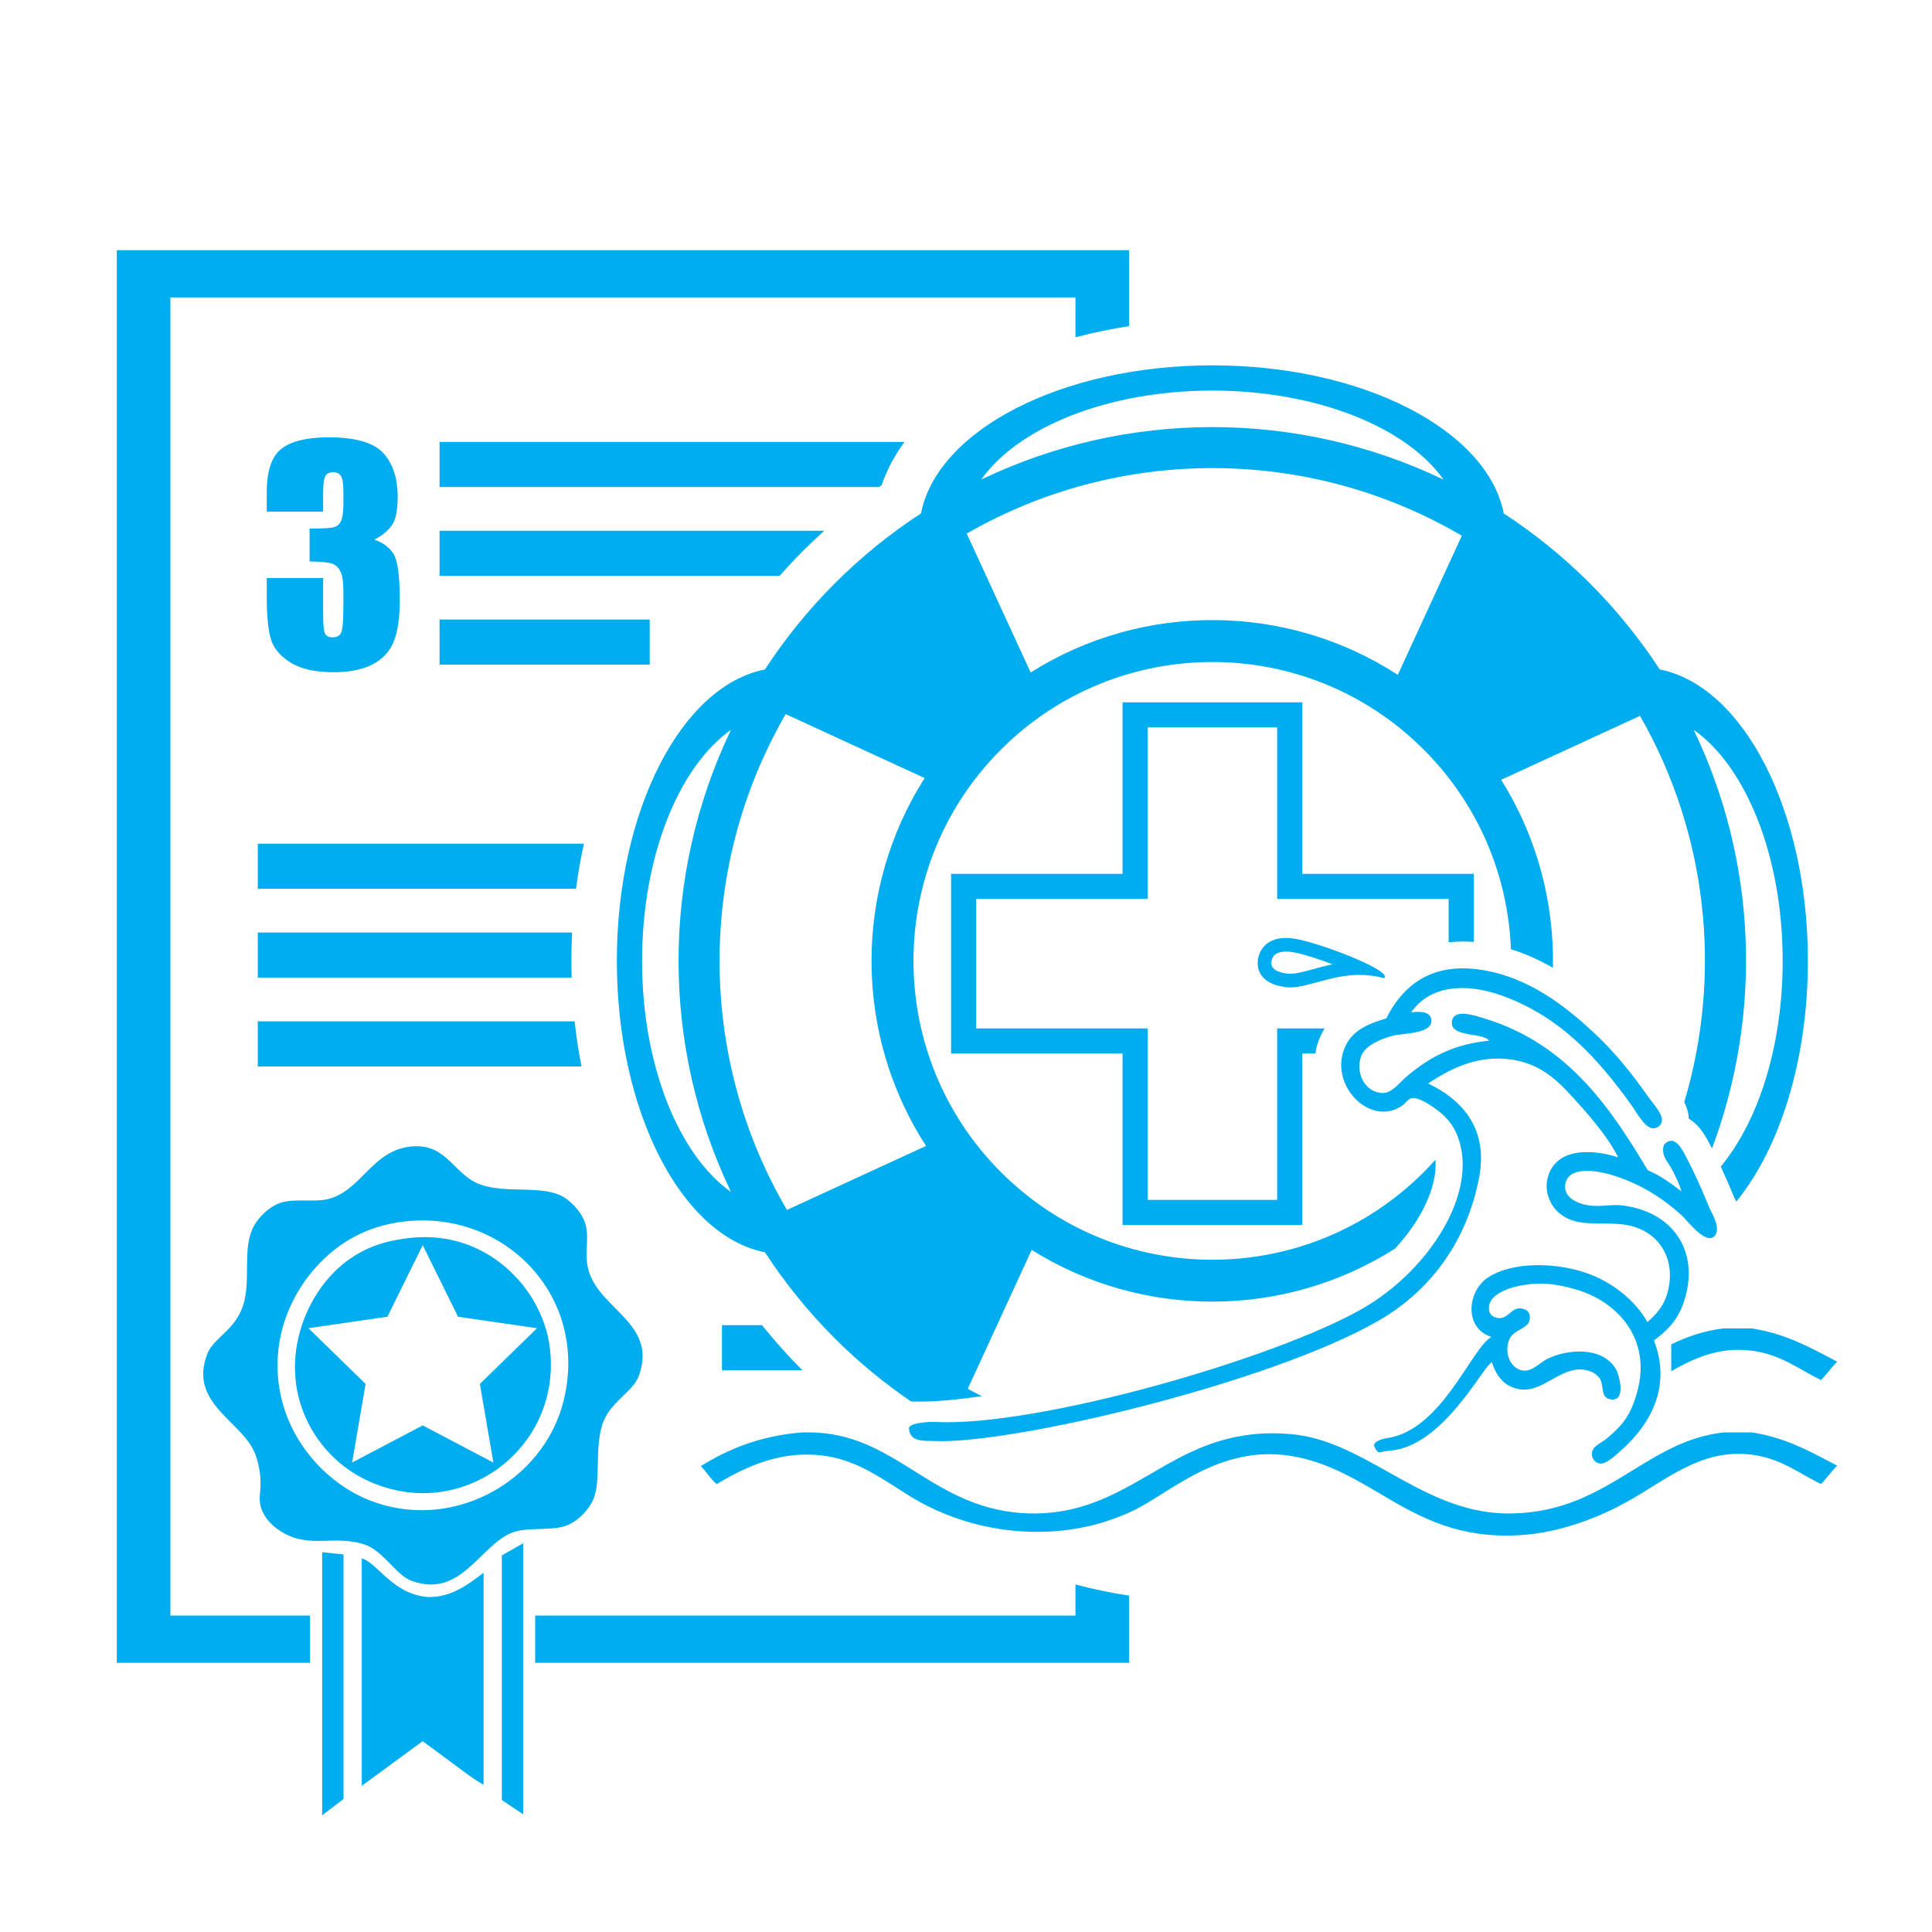 <?xml version="1.0" encoding="UTF-8"?> <svg xmlns="http://www.w3.org/2000/svg" xmlns:xlink="http://www.w3.org/1999/xlink" version="1.1" id="Open_Water_Lifeguard" x="0px" y="0px" width="600px" height="600px" viewBox="0 0 600 600" xml:space="preserve"> <rect display="none" fill="#FFFFFF" width="600" height="600"></rect> <path fill="#00ADEE" d="M333.993,501.731H166.2v14.664h184.431v-20.862c-5.753-0.877-11.312-2.044-16.638-3.474V501.731z M535.32,412.546c-6.121,0.704-11.36,2.561-16.296,4.962v8.319c6.341-3.646,13.034-6.621,20.661-6.621 c8.994,0,14.696,3.231,20.215,6.355c1.901,1.078,3.72,2.11,5.674,3.022c0.736-0.772,1.435-1.619,2.157-2.496 c0.89-1.075,1.797-2.173,2.826-3.21c-0.692-0.361-1.388-0.727-2.077-1.091c-7.521-3.966-14.625-7.71-24.475-9.241H535.32z M112.982,479.585c6.044,1.886,9.872,9.529,14.818,11.348c15.177,5.588,21.072-10.637,30.894-14.816 c4.434-1.888,10.991-0.771,15.762-1.893c4.566-1.069,8.305-5.2,9.771-8.509c2.504-5.664,0.364-15.629,2.835-23.327 c2.245-6.999,9.501-9.994,11.349-15.134c5.741-15.997-11.68-20.464-15.446-32.149c-1.704-5.283,0.011-9.376-0.948-14.189 c-0.733-3.696-4.202-7.512-6.933-9.139c-6.447-3.844-17.438-1.075-25.533-3.783c-8.647-2.896-10.461-12.806-21.436-11.979 c-12.121,0.911-15.414,12.806-25.219,16.075c-4.561,1.523-10.451,0.051-15.133,1.263c-4.175,1.081-8.001,5.136-9.458,8.51 c-2.945,6.851-0.353,16.169-2.835,23.643c-2.531,7.621-9.116,9.981-11.035,14.813c-6.171,15.557,10.919,21.038,14.818,31.213 c0.59,1.544,1.317,4.158,1.577,6.933c0.392,4.252-0.551,6.088,0,8.828c1.07,5.333,6.618,9.117,11.03,10.402 C98.909,479.739,105.047,477.108,112.982,479.585z M86.186,424.105c-0.022-13.186,5.818-23.669,11.664-30.265 c6.695-7.55,15.541-13.099,27.74-14.498c31.175-3.591,57.343,23.244,49.495,55.479c-6.231,25.571-35.162,41.421-60.839,30.894 C99.78,459.786,86.225,444.257,86.186,424.105z M286.008,159.457c-9.463,6.174-18.441,13.398-26.746,21.706 c-8.311,8.308-15.533,17.286-21.709,26.75c-25.87,5.104-45.985,43.655-45.985,90.497c0,46.842,20.115,85.396,45.985,90.501 c6.176,9.462,13.398,18.438,21.706,26.746c7.39,7.39,15.337,13.875,23.659,19.575c0.783,0.032,1.591,0.055,2.446,0.055 c5.465,0,12.139-0.615,19.55-1.687c-1.453-0.772-2.928-1.487-4.362-2.309l19.846-43.121c34.426,21.559,78.519,21.415,112.832-0.401 c8.25-8.86,13.222-19.374,12.563-27.613c-1.177,1.318-2.389,2.617-3.653,3.882c-18.133,18.133-41.873,27.186-65.631,27.19 c-23.769-0.002-47.505-9.061-65.633-27.19c-18.126-18.126-27.188-41.864-27.188-65.625c0-23.765,9.055-47.504,27.188-65.634 c18.128-18.127,41.864-27.18,65.633-27.185c23.758,0,47.498,9.053,65.625,27.185c17.211,17.209,26.226,39.469,27.103,62.011 c4.704,1.457,9.044,3.46,13.037,5.768c0.408-20.261-4.923-40.614-16.084-58.382l43.128-19.854 c21.056,36.704,25.591,80.237,13.754,119.939c0.752,1.546,1.323,3.273,1.401,5.15c3.57,2.128,5.574,6.066,6.824,8.521l0.38,0.738 c15.768-42.062,13.911-89.207-5.69-130.03c16.196,11.407,27.641,39.224,27.641,71.769c0,26.553-7.623,49.95-19.226,63.864 c1.507,3.272,2.944,6.646,4.145,9.546l0.186,0.364c0.147,0.292,0.322,0.634,0.492,0.984c13.438-16.451,22.233-43.79,22.233-74.759 c0-46.848-20.12-85.404-45.999-90.5c-6.173-9.463-13.396-18.439-21.703-26.747c-8.306-8.305-17.28-15.526-26.738-21.704 c-5.102-25.872-43.655-45.993-90.503-45.993C329.668,113.467,291.112,133.584,286.008,159.457z M199.399,298.41 c0-32.532,11.438-60.34,27.621-71.758c-21.72,45.245-21.72,98.272,0,143.516C210.836,358.753,199.399,330.942,199.399,298.41z M287.591,355.88L244.4,375.759c-27.784-47.381-27.908-106.486-0.398-153.985l43.154,19.862 C265.019,276.406,265.163,321.247,287.591,355.88z M376.512,121.298c32.541,0,60.356,11.443,71.77,27.632 c-45.249-21.723-98.285-21.723-143.533-0.006C316.16,132.735,343.975,121.298,376.512,121.298z M453.983,166.375l-19.881,43.205 c-34.534-22.439-79.264-22.676-114.023-0.736l-19.855-43.134C347.702,138.377,406.699,138.583,453.983,166.375z M544.006,444.841 h-8.686c-11.23,1.288-19.533,6.399-28.332,11.811c-10.682,6.572-21.73,13.367-38.472,13.367h-0.391 c-14.171-0.088-25.746-6.573-36.936-12.846c-9.948-5.576-19.343-10.843-30.301-11.797c-1.941-0.168-3.869-0.253-5.725-0.253 c-16.114,0-27.195,6.433-36.977,12.104l-0.871,0.508c-10.407,6.041-21.166,12.286-36.145,12.286l-0.661-0.003 c-15.795-0.189-26.355-6.795-36.572-13.183c-9.869-6.171-19.188-12-32.945-12l-0.676,0.005h-1.224 c-13.891,1.131-23.691,5.706-31.432,10.445c0.786,0.828,1.457,1.69,2.09,2.501c0.946,1.21,1.798,2.297,2.837,3.113 c7.77-4.671,17.082-9.179,27.924-9.179c1.74,0,3.507,0.116,5.255,0.347c8.976,1.186,15.869,5.606,22.536,9.877 c2.782,1.784,5.655,3.629,8.609,5.174c10.776,5.641,22.938,8.618,35.176,8.618c10.514,0,20.469-2.178,29.59-6.476 c2.903-1.374,6.032-3.334,9.342-5.416c8.688-5.449,19.495-12.234,33.151-12.232c3.097,0,6.263,0.348,9.414,1.043 c9.565,2.104,17.404,6.73,24.985,11.209c10.842,6.402,22.051,13.023,39.215,13.023c1.731,0,3.52-0.07,5.325-0.202 c10.594-0.786,22.88-4.851,33.703-11.155c2.011-1.167,4.015-2.414,5.95-3.615c8.23-5.124,16.74-10.415,26.918-10.415 c8.994,0,14.696,3.231,20.215,6.355c1.901,1.078,3.72,2.108,5.674,3.022c0.736-0.772,1.435-1.619,2.157-2.496 c0.89-1.075,1.797-2.173,2.826-3.21c-0.692-0.361-1.388-0.728-2.077-1.091C560.959,450.116,553.855,446.372,544.006,444.841z M155.854,559.025l6.618,4.411V479.27l-6.618,3.783V559.025z M429.814,303.784c3.146-2.303-21.855-11.764-28.842-12.424 c-0.535-0.05-1.045-0.076-1.533-0.076c-5.898,0-8.484,3.546-8.824,7.132c-0.366,3.881,2.165,7.53,9.152,8.191 c0.317,0.031,0.637,0.044,0.967,0.044c2.728,0,5.902-0.973,9.498-1.943c3.596-0.974,7.611-1.943,12.024-1.943 C424.661,302.765,427.181,303.051,429.814,303.784z M409.127,300.619l-1.286,0.354c-2.831,0.774-5.275,1.445-7.106,1.445 c-0.192,0-0.383-0.008-0.568-0.024c-2.563-0.243-5.571-1.062-5.335-3.578c0.207-2.186,1.758-3.294,4.608-3.294 c0.361,0,0.738,0.019,1.133,0.055c2.719,0.26,8.104,1.941,13.291,3.885C412.184,299.811,410.604,300.218,409.127,300.619z M404.425,380.429v-53.256h4.061c0.155-0.974,0.361-1.939,0.651-2.887c0.568-1.865,1.354-3.45,2.233-4.897h-14.735v53.251h-40.221 v-53.256h-53.258v-40.226h53.258v-53.256h40.221v53.256h53.254v13.484c1.434-0.166,2.899-0.26,4.405-0.26 c1.104,0,2.239,0.052,3.39,0.143v-21.155h-53.25v-53.259h-55.81v53.259h-53.251v55.807h53.251v53.251H404.425z M522.979,404.217 c4.963-15.273-2.983-27.682-18.871-29.838c-3.552-0.48-6.744,0.497-10.528-0.014c-4.238-0.576-8.353-2.898-7.403-6.906 c1.387-5.888,11.283-3.674,15.857-2.107c8.292,2.837,14.416,6.877,20.09,11.934c1.788,1.595,8.394,10.594,10.799,5.879 c1.238-2.427-1.589-6.934-2.032-8.013c-2.106-5.102-4.399-10.417-6.577-14.548c-1.621-3.083-3.987-8.771-7.514-5.164 c-1.175,3.319,1.26,5.467,2.369,7.576c1.232,2.355,2.383,4.701,2.982,6.958c-3.132-2.414-6.316-4.791-10.414-6.553 c-10.762-17.842-23.968-38.878-50.383-47.024c-3.549-1.095-9.813-3.256-10.438,0.758c-0.809,5.182,9.807,3.37,11.5,6.034 c-10.566,1.056-18.094,4.789-25.542,11.104c-2.274,1.931-4.632,5.332-7.663,5.148c-5.825-0.359-8.235-6.762-6.465-11.496 c1.287-3.441,6.573-5.48,10.122-6.383c2.313-0.587,11.07-0.467,11.603-4.037c0.508-3.389-3.339-3.547-6.221-3.119 c5.758-8.352,16.741-9.272,28.021-5.27c18.812,6.683,30.423,20.355,40.129,33.699c1.822,2.508,4.358,7.524,7.02,7.58 c0.844,0.019,2.149-0.585,2.557-1.719c0.874-2.415-2.459-5.715-4.009-7.932c-5.405-7.729-10.814-14.387-17.375-20.431 c-8.302-7.644-19.798-17.019-35.008-19.21c-13.954-2.01-23.308,3.73-29.063,15.135c-5.859,1.773-11.404,3.918-13.401,10.462 c-3.48,11.383,8.929,23.206,18.397,16.61c1.004-0.698,1.855-2.275,3.168-2.336c2.686-0.127,7.566,3.599,8.837,4.692 c2.688,2.314,4.17,4.647,5.144,7.174c6.775,17.52-9.065,41.735-29.375,53.447c-27.168,15.671-100.953,36.805-132.527,35.31 c-3.519-0.165-8.559,0.499-8.482,1.944c0.237,4.449,4.864,3.815,7.762,3.956c23.939,1.166,104.525-17.973,138.098-37.378 c20.681-11.957,28.713-30.726,31.264-44.714c2.567-14.1-4.266-23.375-15.879-28.935c7.529-5.062,16.736-9.51,27.901-7.059 c8.725,1.917,13.671,7.657,18.618,13.128c5.053,5.584,9.779,11.43,12.468,16.839c-9.593-2.98-19.77-2.373-21.917,6.594 c-0.914,3.805,0.606,7.361,2.254,9.319c4.931,5.847,11.951,4.294,19.835,4.814c11.663,0.768,17.655,9.848,15.493,20.019 c-1.066,5.017-3.392,7.616-6.541,10.438c-3.502-6.229-10.99-13.173-21.46-16.018c-9.957-2.702-21.573-2.194-28.131,2.217 c-6.516,4.386-7.341,15.763,1.13,18.411c-6.193,3.399-15.35,28.834-32.231,31.403c-2.365,0.361-4.904,1.313-4.003,2.944 c1.307,2.355,1.051,1.254,4.845,0.954c16.381-1.29,28.79-26.184,31.5-27.457c1.577,4.618,3.894,7.298,7.859,8.269 c8.318,2.035,14.17-8.66,22.895-5.368c0.954,0.356,2.153,1.241,2.754,2.109c1.397,2.029,0.193,5.846,3.084,6.475 c5.505,1.193,2.886-7.864,1.929-9.422c-4.353-7.08-14.934-6.041-20.884-3.276c-3.051,1.418-5.157,4.459-8.354,3.736 c-3.266-0.735-5.436-4.863-3.998-9.195c1.213-3.653,6.033-3.405,6.507-6.659c0.336-2.33-1.134-2.935-2.034-3.218 c-3.544-1.107-4.566,3.395-7.926,2.817c-1.836-0.312-2.953-1.458-2.693-3.609c0.443-3.604,5.515-5.508,8.621-6.204 c6.775-1.514,11.877-0.924,18.415,0.974c12.821,3.726,23.666,15.33,18.899,32.113c-2.069,7.271-4.537,9.979-9.062,13.904 c-2.324,2.019-4.763,2.436-4.936,4.982c-0.08,1.137,0.742,2.687,2.315,3.028c2.094,0.454,5.411-2.868,7.002-4.28 c9.091-8.104,15.43-19.866,9.965-33.899C517.869,413.079,521.116,409.952,522.979,404.217z M224.209,411.538v14.013h24.982 c-4.428-4.434-8.6-9.132-12.552-14.013H224.209z M112.354,483.996v70.61l18.91-13.868c0,0,9.943,7.334,14.504,10.72 c1.489,1.104,4.412,2.836,4.412,2.836v-65.885c-4.534,3.539-9.993,7.653-17.024,7.564 C122.087,495.384,117.052,485.094,112.354,483.996z M52.916,92.365h281.078v12.397c5.326-1.432,10.885-2.598,16.638-3.475V77.701 H36.277v438.695h59.979v-14.664h-43.34V92.365z M273.798,150.667c1.622-4.707,4.018-9.196,7.093-13.423H136.508v14.008h136.488 C273.267,151.061,273.526,150.856,273.798,150.667z M170.987,420.951c-0.348-5.084-1.511-9.888-4.412-15.446 c-5.68-10.881-18.976-22.914-38.46-21.123c-9.039,0.834-14.791,3.321-19.544,6.624c-13.169,9.138-22.5,30.695-13.242,50.119 c3.425,7.186,9.447,14.102,17.967,18.286C141.731,473.364,173.066,451.442,170.987,420.951z M109.348,454.205l4.191-24.425 l-17.747-17.294l24.524-3.563l10.969-22.224l10.963,22.224l24.524,3.563l-17.741,17.294l4.186,24.425l-21.932-11.531 L109.348,454.205z M80.054,289.605v14.008h97.479c-0.049-1.725-0.083-3.458-0.083-5.203c0-2.967,0.08-5.901,0.223-8.805H80.054z M100.055,563.751l6.624-5.046v-75.966l-6.624-0.685V563.751z M136.508,178.836h105.6c2.325-2.614,4.698-5.187,7.168-7.655 c2.179-2.178,4.431-4.288,6.723-6.353H136.508V178.836z M80.054,331.198h100.54c-0.899-4.538-1.622-9.212-2.14-14.008H80.054 V331.198z M80.054,262.021v14.013h98.833c0.625-4.806,1.447-9.482,2.462-14.013H80.054z M201.771,192.408h-65.262v14.013h65.262 V192.408z M82.844,179.503v5.548c0,6.676,0.5,11.366,1.495,14.065c0.998,2.703,3.08,4.986,6.242,6.85 c3.166,1.864,7.52,2.795,13.067,2.795c4.883,0,8.887-0.802,12.008-2.407c3.122-1.605,5.316-3.946,6.588-7.026 c1.271-3.077,1.908-7.406,1.908-12.987c0-7.516-0.651-12.295-1.953-14.333c-1.299-2.038-3.278-3.504-5.936-4.403 c2.685-1.442,4.566-3.039,5.633-4.784c1.07-1.748,1.604-4.585,1.604-8.512c0-5.805-1.489-10.338-4.464-13.603 c-2.978-3.262-8.642-4.894-16.991-4.894c-6.676,0-11.545,1.177-14.609,3.532c-3.061,2.358-4.594,6.886-4.594,13.589v5.983h17.513 v-5.766c0-2.688,0.223-4.442,0.669-5.267c0.45-0.824,1.28-1.235,2.493-1.235c1.07,0,1.858,0.392,2.363,1.172 c0.505,0.777,0.758,2.396,0.758,4.853v3.902c0,2.283-0.215,3.959-0.651,5.027c-0.433,1.07-1.141,1.764-2.123,2.082 c-0.982,0.317-3.555,0.477-7.715,0.477v10.186c3.409,0.058,5.708,0.281,6.891,0.67c1.186,0.392,2.082,1.208,2.688,2.451 c0.607,1.241,0.91,3.208,0.91,5.893v4.856c0,4.393-0.215,7.108-0.651,8.148c-0.433,1.042-1.329,1.561-2.685,1.561 c-1.244,0-2.046-0.411-2.407-1.235c-0.361-0.825-0.541-2.752-0.541-5.785v-11.402H82.844z"></path> </svg> 